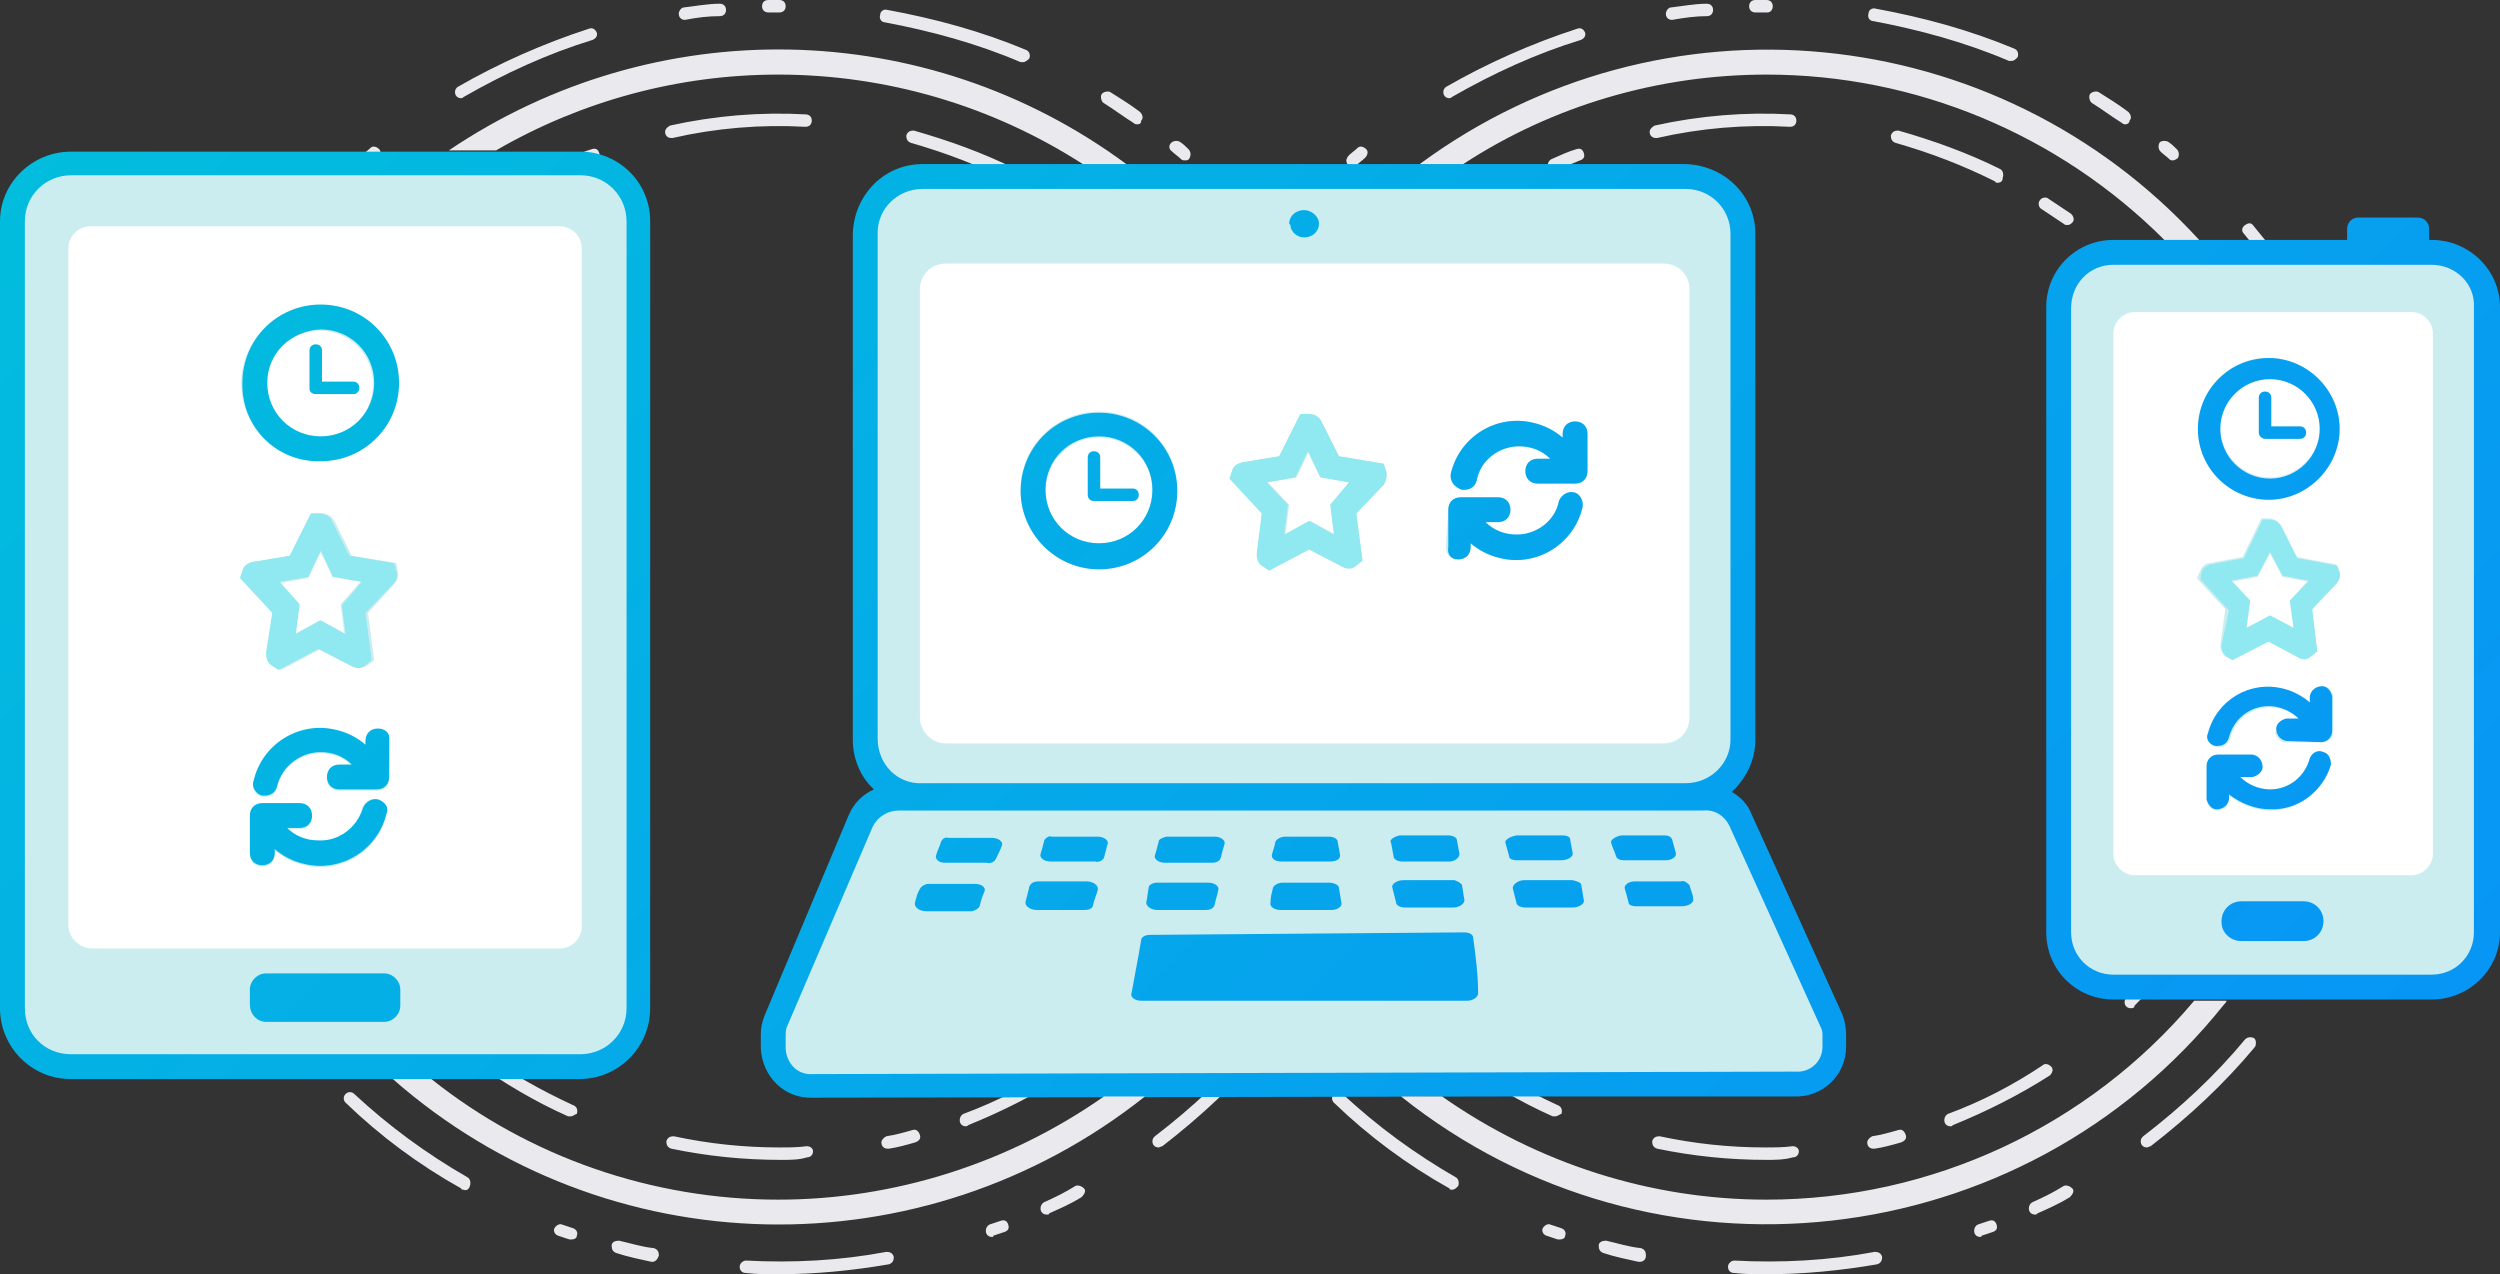 <svg viewBox="0 0 201.1 102.5" xmlns="http://www.w3.org/2000/svg">
  <rect x="0" y="0" width="201.1" height="102.5" fill="#333333" stroke="none"/>
  <style>
    .st0{fill:#eaeaee}.st2{fill:#fff}.st3{fill:#90e8f0}
  </style>
  <g id="RingRightInner">
    <path class="st0" d="M142.1 93.3c-3 0-5.9-.3-8.8-.9-.3-.1-.4-.3-.4-.6.1-.3.3-.4.6-.4 2.8.6 5.6.9 8.5.9.7 0 1.5 0 2.2-.1.3 0 .5.2.5.4 0 .3-.2.5-.5.5-.7.2-1.4.2-2.1.2zm8.6-.9c-.3 0-.5-.2-.5-.5 0-.2.2-.4.4-.5.7-.1 1.4-.3 2.1-.5.3-.1.5.1.6.4.1.3-.1.5-.4.6-.7.2-1.4.4-2.1.5h-.1zm6.2-1.8c-.3 0-.5-.2-.5-.5 0-.2.1-.4.3-.5 2.7-1 5.2-2.3 7.6-3.9.2-.2.5-.1.7.1s.1.5-.1.7c-2.5 1.6-5.1 2.9-7.8 4-.1.1-.1.1-.2.1zm-31.8-.8h-.2c-2.7-1.2-5.2-2.7-7.6-4.4-.2-.2-.3-.5-.1-.7.2-.2.5-.3.7-.1 2.3 1.7 4.8 3.1 7.4 4.3.3.1.4.4.3.7-.1 0-.3.2-.5.2zm-10.9-7.1c-.1 0-.2 0-.3-.1-.5-.5-1.1-1-1.6-1.5-.2-.2-.2-.5 0-.7.2-.2.5-.2.7 0 .5.5 1 1 1.6 1.5.2.2.2.5 0 .7-.1 0-.2.1-.4.1zm57.2-1.6c-.3 0-.5-.2-.5-.5 0-.1.1-.3.1-.4 2.5-2.5 4.7-5.4 6.5-8.5.1-.2.4-.3.7-.2.2.1.3.4.2.7-1.8 3.2-4.1 6.1-6.7 8.7 0 .2-.2.2-.3.2zm-63-4.9c-.2 0-.3-.1-.4-.2-2.2-3-3.9-6.2-5.3-9.6-.1-.3 0-.5.3-.6s.5 0 .6.3c1.3 3.3 3 6.5 5.1 9.4.2.2.1.5-.1.7h-.2zm72.4-9.5c-.3 0-.5-.2-.5-.5V66c.3-.7.5-1.3.7-2 .1-.3.4-.4.6-.3.3.1.4.4.3.6-.2.7-.5 1.4-.7 2.1 0 .1-.2.3-.4.3zm1.9-6.3h-.1c-.3-.1-.4-.3-.4-.6.6-2.8.9-5.7.9-8.5v-.2c0-.3.2-.5.5-.5s.5.2.5.5v.2c0 2.9-.3 5.9-.9 8.7-.1.2-.3.4-.5.4zM101 58.3c-.2 0-.5-.2-.5-.4-.3-2.2-.5-4.4-.5-6.7 0-.7 0-1.4.1-2.1 0-.3.2-.5.5-.5s.5.2.5.5c0 .7-.1 1.4-.1 2.1 0 2.2.2 4.4.5 6.5 0 .3-.2.6-.5.6zm82.3-11c-.3 0-.5-.2-.5-.4-.3-2.9-.9-5.7-1.8-8.4-.1-.3.1-.5.3-.6s.5.1.6.3c.9 2.8 1.5 5.7 1.9 8.6 0 .2-.2.4-.5.5.1 0 .1 0 0 0 .1 0 0 0 0 0zm-82.4-2c-.3 0-.5-.3-.5-.6.1-.7.2-1.5.4-2.2.1-.3.3-.4.6-.4.3.1.4.3.4.6-.1.7-.3 1.4-.4 2.1 0 .4-.2.5-.5.5zm2.3-8.4c-.3 0-.5-.2-.5-.5v-.2c1.3-3.4 3.1-6.7 5.2-9.7.2-.2.5-.3.7-.1s.3.5.1.7c-2.1 2.9-3.8 6.1-5.1 9.4 0 .3-.2.4-.4.4zm74.7-6.1c-.2 0-.3-.1-.4-.2-1.8-3.1-4-5.9-6.6-8.5-.2-.2-.2-.5 0-.7.2-.2.5-.2.7 0 2.6 2.6 4.9 5.5 6.7 8.7.1.2.1.5-.2.7h-.2zm-63.8-9.9c-.3 0-.5-.2-.5-.5 0-.1.1-.3.2-.4 2.2-2 4.6-3.7 7.1-5.2.2-.1.5-.1.7.2s.1.5-.2.7c-2.5 1.4-4.8 3.1-6.9 5.1-.1.1-.3.1-.4.1zm52.2-2.8c-.1 0-.2 0-.3-.1l-1.8-1.2c-.2-.1-.3-.5-.1-.7.1-.2.5-.3.7-.1l1.8 1.2c.2.2.3.5.1.7-.1.1-.2.2-.4.2zm-5.6-3.4c-.1 0-.2 0-.2-.1-2.6-1.3-5.2-2.3-8-3.1-.3-.1-.4-.3-.4-.6.1-.3.3-.4.6-.4 2.8.8 5.6 1.8 8.2 3.1.2.1.3.4.2.7 0 .3-.2.4-.4.4zm-35.7-.9c-.3 0-.5-.2-.5-.5 0-.2.1-.4.3-.5.7-.3 1.3-.6 2-.8.3-.1.5 0 .6.3.1.3 0 .5-.3.6-.7.3-1.3.5-2 .8 0 .1 0 .1-.1.1zm8.2-2.7c-.3 0-.5-.2-.5-.5 0-.2.2-.4.4-.5 3.6-.8 7.3-1.1 10.9-.9.3 0 .5.2.5.5s-.2.5-.5.5c-3.6-.2-7.2.1-10.7.9h-.1z"/>
    <animateTransform attributeName="transform" attributeType="XML" type="rotate" from="0 142 51" to="-360 142 51" dur="10s" repeatCount="indefinite"/>
  </g>
  <g id="RingLeftInner">
    <path class="st0" d="M62.8 93.3c-3 0-5.9-.3-8.8-.9-.3-.1-.4-.3-.4-.6.1-.3.3-.4.6-.4 2.8.6 5.6.9 8.5.9.7 0 1.5 0 2.2-.1.3 0 .5.2.5.4 0 .3-.2.5-.5.5-.6.2-1.3.2-2.1.2zm8.6-.9c-.3 0-.5-.2-.5-.5 0-.2.2-.4.4-.5.7-.1 1.4-.3 2.1-.5.3-.1.5.1.6.4.1.3-.1.5-.4.6-.7.2-1.4.4-2.1.5h-.1zm6.3-1.8c-.3 0-.5-.2-.5-.5 0-.2.1-.4.3-.5 2.7-1 5.2-2.3 7.6-3.9.2-.2.5-.1.7.1s.1.5-.1.7c-2.5 1.6-5.1 2.9-7.8 4-.1.1-.2.1-.2.1zm-31.8-.8h-.2c-2.7-1.2-5.2-2.7-7.6-4.4-.2-.2-.3-.5-.1-.7.2-.2.5-.3.7-.1 2.3 1.7 4.8 3.1 7.4 4.3.3.1.4.4.3.7-.1 0-.3.2-.5.2zM35 82.7c-.1 0-.2 0-.3-.1-.5-.5-1.1-1-1.6-1.5-.2-.2-.2-.5 0-.7.2-.2.5-.2.7 0 .5.5 1 1 1.6 1.5.2.2.2.5 0 .7-.1 0-.3.1-.4.1zm57.2-1.6c-.3 0-.5-.2-.5-.5 0-.1.1-.3.1-.4 2.5-2.5 4.7-5.4 6.5-8.5.1-.2.4-.3.7-.2.2.1.3.4.2.7-1.8 3.2-4.1 6.1-6.7 8.7-.1.2-.2.2-.3.2zm-63-4.9c-.2 0-.3-.1-.4-.2-2.2-3-3.9-6.2-5.3-9.6-.1-.3 0-.5.3-.6s.5 0 .6.3c1.3 3.3 3 6.5 5.1 9.4.2.2.1.5-.1.7h-.2zm72.4-9.5c-.3 0-.5-.2-.5-.5V66c.3-.7.5-1.3.7-2 .1-.3.4-.4.6-.3.3.1.4.4.3.6-.2.7-.5 1.4-.7 2.1 0 .1-.2.3-.4.3zm1.8-6.3h-.1c-.3-.1-.4-.3-.4-.6.6-2.8.9-5.7.9-8.5v-.2c0-.3.2-.5.5-.5s.5.2.5.5v.2c0 2.9-.3 5.9-.9 8.7 0 .2-.2.4-.5.4zm-81.7-2.1c-.2 0-.5-.2-.5-.4-.3-2.2-.5-4.4-.5-6.7 0-.7 0-1.4.1-2.1 0-.3.2-.5.5-.5s.5.2.5.5c0 .7-.1 1.4-.1 2.1 0 2.2.2 4.4.5 6.5.1.3-.1.6-.5.6.1 0 0 0 0 0zm82.4-11c-.3 0-.5-.2-.5-.4-.3-2.9-.9-5.7-1.8-8.4-.1-.3.1-.5.3-.6s.5.1.6.3c.9 2.8 1.5 5.7 1.9 8.6 0 .2-.2.4-.5.5zm-82.4-2s-.1 0 0 0c-.3 0-.5-.3-.5-.6.1-.7.2-1.5.4-2.2.1-.3.3-.4.6-.4.3.1.4.3.4.6-.1.7-.3 1.4-.4 2.1 0 .4-.3.5-.5.5zm2.2-8.4c-.3 0-.5-.2-.5-.5v-.2c1.3-3.4 3.1-6.7 5.2-9.7.2-.2.5-.3.7-.1s.3.5.1.7c-2.1 2.9-3.8 6.1-5.1 9.4 0 .3-.2.4-.4.4zm74.8-6.1c-.2 0-.3-.1-.4-.2-1.8-3.1-4-5.9-6.6-8.5-.2-.2-.2-.5 0-.7.2-.2.5-.2.7 0 2.6 2.6 4.9 5.5 6.7 8.7.1.2.1.5-.2.7h-.2zm-63.8-9.9c-.3 0-.5-.2-.5-.5 0-.1.1-.3.2-.4 2.2-2 4.6-3.7 7.1-5.2.2-.1.5-.1.7.2s.1.5-.2.7c-2.5 1.4-4.8 3.1-6.9 5.1-.2.1-.3.1-.4.1zm52.2-2.8c-.1 0-.2 0-.3-.1L85 16.8c-.2-.1-.3-.5-.1-.7.1-.2.5-.3.7-.1l1.8 1.2c.2.2.3.5.1.7-.1.1-.3.2-.4.2zm-5.6-3.4c-.1 0-.2 0-.2-.1-2.6-1.3-5.2-2.3-8-3.1-.3-.1-.4-.3-.4-.6.1-.3.3-.4.6-.4 2.8.8 5.6 1.8 8.2 3.1.2.1.3.4.2.7 0 .3-.2.4-.4.4zm-35.7-.9c-.3 0-.5-.2-.5-.5 0-.2.1-.4.3-.5.7-.3 1.3-.6 2-.8.3-.1.5 0 .6.3.1.3 0 .5-.3.6-.7.3-1.3.5-2 .8 0 .1-.1.1-.1.1zm8.2-2.7c-.3 0-.5-.2-.5-.5 0-.2.2-.4.4-.5 3.6-.8 7.3-1.1 10.9-.9.3 0 .5.2.5.5s-.2.5-.5.5c-3.6-.2-7.2.1-10.7.9H54z"/>
    <animateTransform attributeName="transform" attributeType="XML" type="rotate" from="0 62 51" to="360 62 51" dur="10s" repeatCount="indefinite"/>
  </g>
  <g id="RingLeftOuter">
    <path class="st0" d="M62.6 102.5c-.9 0-1.7 0-2.6-.1-.3 0-.5-.2-.5-.5s.3-.5.5-.5c3.8.2 7.6 0 11.3-.7.3 0 .5.1.6.4 0 .3-.1.5-.4.6-2.9.5-5.9.8-8.9.8zm-10.1-1h-.1c-.9-.2-1.9-.4-2.8-.7-.3-.1-.4-.3-.4-.6s.3-.4.6-.4c.9.2 1.8.5 2.8.6.3.1.4.3.4.6-.1.3-.3.5-.5.5zM46 99.7h-.2l-.9-.3c-.3-.1-.4-.4-.3-.6s.4-.4.6-.3l.9.3c.3.1.4.4.3.6 0 .2-.2.3-.4.3zm33.8-.2c-.3 0-.5-.2-.5-.5 0-.2.1-.4.3-.5l.9-.3c.3-.1.5 0 .6.3s0 .5-.3.6l-.9.3c0 .1 0 .1-.1.1zm4.4-1.8c-.3 0-.5-.2-.5-.5 0-.2.1-.4.3-.5.9-.4 1.7-.8 2.5-1.3.2-.1.5 0 .7.2s0 .5-.2.7c-.8.5-1.7.9-2.6 1.3 0 .1-.1.1-.2.1zm-46.9-2c-.1 0-.2 0-.2-.1-3.4-1.9-6.5-4.2-9.3-6.9-.2-.2-.2-.5 0-.7.2-.2.5-.2.7 0 2.8 2.6 5.8 4.8 9.1 6.7.2.1.3.4.2.7-.1.3-.3.4-.5.3zm55.9-3.4c-.3 0-.5-.2-.5-.5 0-.2.1-.3.2-.4 3-2.3 5.8-4.9 8.2-7.8.2-.2.5-.2.7-.1s.2.5.1.7c-2.5 3-5.3 5.6-8.4 8-.1 0-.2.1-.3.1zm-70.3-9c-.2 0-.3-.1-.4-.2-.6-.7-1.2-1.5-1.7-2.3-.2-.2-.1-.5.1-.7.2-.2.5-.1.7.1.5.8 1.1 1.5 1.7 2.3.2.2.1.5-.1.7-.1.1-.2.1-.3.1zm-3.8-5.5c-.2 0-.3-.1-.4-.2-.2-.3-.3-.6-.5-.8-.1-.2-.1-.5.2-.7s.5-.1.7.2c.2.3.3.5.5.8.1.2.1.5-.2.7h-.3zm87.4-.5c-.3 0-.5-.2-.5-.5 0-.1 0-.2.1-.3.2-.3.3-.5.5-.8.1-.2.4-.3.7-.2.2.1.3.4.2.7-.2.3-.3.6-.5.8-.2.2-.3.3-.5.3zm2.2-4.2h-.2c-.3-.1-.4-.4-.2-.7.4-.9.8-1.7 1.1-2.6.1-.3.4-.4.7-.3.3.1.4.4.3.6-.4.9-.7 1.8-1.1 2.7-.2.2-.4.3-.6.3zM15 69.2c-.2 0-.4-.1-.5-.3-1.3-3.6-2.2-7.4-2.7-11.2 0-.3.2-.5.4-.6.3 0 .5.2.6.4.5 3.8 1.4 7.5 2.7 11 .1.3 0 .5-.3.6-.1.1-.2.1-.2.1zm97.1-6.1h-.1c-.3-.1-.4-.3-.4-.6.8-3.7 1.3-7.5 1.3-11.3V51c0-.3.2-.5.5-.5s.5.2.5.5v.2c0 3.9-.4 7.7-1.3 11.5-.1.3-.3.4-.5.4zM11.9 50.4c-.3 0-.5-.2-.5-.5 0-1 .1-1.9.2-2.9 0-.3.3-.5.5-.5.3 0 .5.3.5.5-.1.9-.1 1.9-.2 2.8 0 .4-.2.6-.5.6zm.6-6.6c-.4 0-.5-.3-.5-.6.1-.3.1-.6.2-1 0-.3.3-.5.6-.4s.5.3.4.6c-.1.3-.1.6-.2.9 0 .3-.2.5-.5.5zm100.1-.8c-.2 0-.5-.2-.5-.4-.1-.3-.1-.6-.2-.9-.1-.3.1-.5.4-.6s.5.1.6.4c.1.3.1.6.2 1 .1.2-.1.4-.5.5.1 0 .1 0 0 0 .1 0 .1 0 0 0zm-1-4.7c-.2 0-.4-.2-.5-.4-.2-.9-.5-1.8-.8-2.7-.1-.3.1-.5.3-.6.3-.1.5.1.6.3.3.9.6 1.8.8 2.8.1.3-.1.5-.4.6.1 0 0 0 0 0zm-96.7-3.8h-.2c-.3-.1-.4-.4-.3-.6 1.3-3.6 3-7.1 5.1-10.4.1-.2.5-.3.7-.1.2.1.3.5.1.7-2.1 3.2-3.8 6.6-5 10.2 0 .1-.2.2-.4.2zm92.9-6c-.2 0-.4-.1-.4-.3-1.7-3.4-3.9-6.5-6.3-9.4-.2-.2-.2-.5.1-.7s.5-.2.7.1c2.5 3 4.7 6.2 6.4 9.6.1.2 0 .5-.2.7h-.3zM24.6 18.1c-.3 0-.5-.2-.5-.5 0-.1 0-.2.1-.3.6-.7 1.3-1.4 2-2.1.2-.2.5-.2.7 0 .2.2.2.5 0 .7-.7.7-1.3 1.4-1.9 2.1-.1.1-.2.1-.4.1zm4.8-4.7c-.3 0-.5-.2-.5-.5 0-.1.1-.3.2-.4.2-.2.5-.4.7-.6.2-.2.5-.1.7.1.2.2.1.5-.1.7-.2.2-.5.4-.7.6-.1.1-.2.1-.3.1zm65.9-.5c-.1 0-.2 0-.3-.1-.2-.2-.5-.4-.7-.6-.3-.2-.3-.5-.1-.7s.5-.2.7-.1c.3.2.5.4.7.6.2.2.2.5.1.7-.1.2-.2.2-.4.2zM91.5 10c-.1 0-.2 0-.3-.1-.8-.5-1.6-1.1-2.4-1.6-.2-.1-.3-.5-.2-.7s.5-.3.7-.2c.8.5 1.6 1 2.4 1.6.2.2.3.5.1.7 0 .2-.1.3-.3.3zM37.1 7.9c-.3 0-.5-.2-.5-.5 0-.2.1-.3.2-.4 3.3-1.9 6.9-3.5 10.6-4.7.3-.1.5.1.6.3.1.3-.1.5-.3.6-3.6 1.1-7.1 2.7-10.4 4.6 0 0-.1.1-.2.1zM82.3 5h-.2c-3.5-1.5-7.2-2.5-10.9-3.2-.3 0-.5-.3-.4-.6 0-.3.3-.5.6-.4 3.8.7 7.5 1.7 11.1 3.2.3.1.4.4.3.7-.1.1-.3.3-.5.3zM55.1 1.6c-.3 0-.5-.2-.5-.5 0-.2.2-.5.4-.5.9-.1 1.9-.3 2.9-.3.3 0 .5.2.5.5s-.2.5-.5.5c-.9 0-1.8.1-2.8.3zm6.7-.6c-.3 0-.5-.2-.5-.5s.2-.5.5-.5h.9c.3 0 .5.2.5.5s-.2.5-.5.5h-.9z"/>
    <animateTransform attributeName="transform" attributeType="XML" type="rotate" from="0 62 51" to="-360 62 51" dur="10s" repeatCount="indefinite"/>
  </g>
  <g id="RingRightOuter">
    <path class="st0" d="M142.1 102.5c-.9 0-1.7 0-2.6-.1-.3 0-.5-.2-.5-.5s.3-.5.5-.5c3.8.2 7.6 0 11.3-.7.3 0 .5.1.6.4 0 .3-.1.5-.4.6-2.9.5-5.9.8-8.9.8zm-10.2-1h-.1c-.9-.2-1.9-.4-2.8-.7-.3-.1-.4-.3-.4-.6s.3-.4.6-.4c.9.2 1.8.5 2.8.6.3.1.4.3.4.6s-.2.5-.5.5zm-6.4-1.8h-.2l-.9-.3c-.3-.1-.4-.4-.3-.6s.4-.4.6-.3l.9.3c.3.1.4.4.3.6 0 .2-.2.3-.4.3zm33.8-.2c-.3 0-.5-.2-.5-.5 0-.2.1-.4.3-.5l.9-.3c.3-.1.5 0 .6.3s0 .5-.3.6l-.9.3c0 .1-.1.1-.1.1zm4.4-1.8c-.3 0-.5-.2-.5-.5 0-.2.1-.4.3-.5.9-.4 1.7-.8 2.5-1.3.2-.1.5 0 .7.2s0 .5-.2.7c-.8.5-1.7.9-2.6 1.3-.1.1-.1.1-.2.1zm-46.9-2c-.1 0-.2 0-.2-.1-3.4-1.9-6.5-4.2-9.3-6.9-.2-.2-.2-.5 0-.7.2-.2.5-.2.7 0 2.8 2.6 5.8 4.8 9.1 6.7.2.1.3.4.2.7-.2.2-.3.3-.5.3zm55.9-3.4c-.3 0-.5-.2-.5-.5 0-.2.1-.3.2-.4 3-2.3 5.8-4.9 8.2-7.8.2-.2.5-.2.7-.1s.2.5.1.7c-2.5 3-5.3 5.6-8.4 8-.1 0-.2.1-.3.1zm-70.3-9c-.2 0-.3-.1-.4-.2-.6-.7-1.2-1.5-1.7-2.3-.2-.2-.1-.5.1-.7.2-.2.5-.1.7.1.5.8 1.1 1.5 1.7 2.3.2.2.1.5-.1.7-.1.1-.2.1-.3.1zm-3.9-5.5c-.2 0-.3-.1-.4-.2-.2-.3-.3-.6-.5-.8-.1-.2-.1-.5.2-.7s.5-.1.7.2c.2.3.3.5.5.8.1.2.1.5-.2.7h-.3zm87.4-.5c-.3 0-.5-.2-.5-.5 0-.1 0-.2.1-.3.2-.3.3-.5.5-.8.1-.2.4-.3.7-.2.2.1.3.4.2.7-.2.3-.3.6-.5.8-.1.2-.3.3-.5.3zm2.3-4.2h-.2c-.3-.1-.4-.4-.2-.7.4-.9.8-1.7 1.1-2.6.1-.3.4-.4.7-.3.3.1.4.4.3.6-.4.9-.7 1.8-1.1 2.7-.3.2-.4.3-.6.3zm-93.8-3.9c-.2 0-.4-.1-.5-.3-1.3-3.6-2.2-7.4-2.7-11.2 0-.3.2-.5.4-.6.3 0 .5.2.6.4.5 3.8 1.4 7.5 2.7 11 .1.3 0 .5-.3.6-.1.1-.1.1-.2.1zm97.2-6.1h-.1c-.3-.1-.4-.3-.4-.6.8-3.7 1.3-7.5 1.3-11.3V51c0-.3.2-.5.5-.5s.5.2.5.5v.2c0 3.9-.4 7.7-1.3 11.5-.1.3-.3.4-.5.4zM91.4 50.4c-.3 0-.5-.2-.5-.5 0-1 .1-1.9.2-2.9 0-.3.3-.5.5-.5.3 0 .5.3.5.5-.1.9-.1 1.9-.2 2.8 0 .4-.3.6-.5.6zm.6-6.6c-.1 0-.1 0 0 0-.4 0-.5-.3-.5-.6.1-.3.1-.6.2-1 0-.3.3-.5.6-.4s.5.3.4.6c-.1.3-.1.6-.2.9-.1.3-.3.5-.5.5zm100.1-.8c-.2 0-.5-.2-.5-.4-.1-.3-.1-.6-.2-.9-.1-.3.1-.5.4-.6s.5.1.6.4c.1.3.1.6.2 1 0 .2-.1.4-.5.5.1 0 .1 0 0 0zm-1.1-4.7c-.2 0-.4-.2-.5-.4-.2-.9-.5-1.8-.8-2.7-.1-.3.1-.5.3-.6.3-.1.5.1.6.3.3.9.6 1.8.8 2.8.1.3-.1.5-.4.6.1 0 .1 0 0 0zm-96.6-3.8h-.2c-.3-.1-.4-.4-.3-.6 1.3-3.6 3-7.1 5.1-10.4.1-.2.5-.3.7-.1.2.1.3.5.1.7-2.1 3.2-3.8 6.6-5 10.2 0 .1-.2.2-.4.2zm92.8-6c-.2 0-.4-.1-.4-.3-1.7-3.4-3.9-6.5-6.3-9.4-.2-.2-.2-.5.1-.7s.5-.2.7.1c2.5 3 4.7 6.2 6.4 9.6.1.2 0 .5-.2.7h-.3zm-83.1-10.4c-.3 0-.5-.2-.5-.5 0-.1 0-.2.1-.3.6-.7 1.3-1.4 2-2.1.2-.2.5-.2.7 0 .2.2.2.5 0 .7-.7.7-1.3 1.4-1.9 2.1-.1.1-.3.1-.4.1zm4.7-4.7c-.3 0-.5-.2-.5-.5 0-.1.1-.3.2-.4.2-.2.5-.4.7-.6.2-.2.5-.1.7.1.2.2.1.5-.1.7-.2.2-.5.4-.7.6 0 .1-.2.1-.3.1zm66-.5c-.1 0-.2 0-.3-.1-.2-.2-.5-.4-.7-.6-.2-.2-.2-.5-.1-.7s.5-.2.7-.1c.3.2.5.4.7.6.2.2.2.5.1.7-.1.1-.3.2-.4.2zM171 10c-.1 0-.2 0-.3-.1-.8-.5-1.6-1.1-2.4-1.6-.2-.1-.3-.5-.2-.7s.5-.3.7-.2c.8.5 1.6 1 2.4 1.6.2.2.3.5.1.7 0 .2-.2.3-.3.3zm-54.4-2.1c-.3 0-.5-.2-.5-.5 0-.2.1-.3.2-.4 3.3-1.9 6.9-3.5 10.6-4.7.3-.1.5.1.6.3.1.3-.1.5-.3.6-3.6 1.1-7.1 2.7-10.4 4.6 0 0-.1.1-.2.1zm45.2-3h-.2c-3.5-1.5-7.2-2.5-10.9-3.2-.3 0-.5-.3-.4-.6 0-.3.3-.5.6-.4 3.8.7 7.5 1.7 11.1 3.2.3.1.4.4.3.7-.2.2-.3.3-.5.3zm-27.3-3.3c-.3 0-.5-.2-.5-.5 0-.2.2-.5.4-.5.9-.1 1.9-.3 2.9-.3.3 0 .5.2.5.5s-.2.5-.5.5c-.8 0-1.7.1-2.8.3.1 0 .1 0 0 0zm6.7-.6c-.3 0-.5-.2-.5-.5s.2-.5.5-.5h.9c.3 0 .5.2.5.5s-.2.5-.4.5h-1z"/>
    <animateTransform attributeName="transform" attributeType="XML" type="rotate" from="0 142 51" to="360 142 51" dur="10s" repeatCount="indefinite"/>
  </g>
  <g id="Layer_1">
    <path d="M195.6 19.3h-.2v-.9c0-.5-.4-.9-.9-.9h-4.8c-.5 0-.9.4-.9.9v.9H170c-3 0-5.4 2.4-5.4 5.4V75c0 3 2.4 5.4 5.4 5.4h25.6c3 0 5.5-2.4 5.5-5.4V24.7c0-3-2.5-5.4-5.5-5.4zM40.1 86.8h6.5c3.1 0 5.7-2.5 5.7-5.7V17.8c0-3-2.3-5.4-5.3-5.6H5.7c-3.1 0-5.7 2.5-5.7 5.6v63.3c0 3.1 2.5 5.7 5.7 5.7h34.4zm81.8 1.4h22.4c2.3.1 4.2-1.7 4.2-4v-1c0-.5-.1-1.1-.3-1.6l-7.3-16.1c-.3-.8-.9-1.4-1.6-1.8 1.2-1.1 1.9-2.6 1.9-4.2V18.8c0-3.1-2.5-5.5-5.6-5.6H74.2c-3.1 0-5.5 2.5-5.6 5.6v40.7c0 1.5.6 3 1.7 4-.9.4-1.6 1.1-2 2l-6.8 16.2c-.2.5-.3 1-.3 1.5v1.1c.1 2.3 1.9 4.1 4.2 4l56.5-.1z" fill="url(#SVGID_1_)"/>
    <path d="M195.6 21.3H170c-1.9 0-3.4 1.5-3.4 3.5V75c0 1.9 1.5 3.4 3.4 3.4h25.6c1.9 0 3.4-1.5 3.4-3.4V24.7c.1-1.9-1.5-3.4-3.4-3.4zm-8.7 52.8c0 .9-.7 1.6-1.6 1.6h-5c-.9 0-1.6-.7-1.6-1.5v-.1c0-.9.7-1.6 1.6-1.6h5c.9 0 1.6.7 1.6 1.6zM5.7 84.8h41c2 0 3.7-1.6 3.7-3.7V17.8c0-2-1.6-3.7-3.7-3.7h-41c-2 0-3.7 1.6-3.7 3.7v63.3c0 2.1 1.6 3.7 3.7 3.7zm14.4-4v-1.2c0-.7.6-1.3 1.3-1.3h9.5c.7 0 1.3.6 1.3 1.3v1.3c0 .7-.6 1.3-1.3 1.3h-9.5c-.7 0-1.3-.6-1.3-1.4zM74.2 63h61.4c2 0 3.6-1.6 3.6-3.5V18.8c0-2-1.6-3.6-3.6-3.6H74.2c-2 0-3.6 1.6-3.6 3.5v40.7c0 2.1 1.6 3.7 3.6 3.6zm29.5-45c0-.6.5-1.1 1.2-1.1.6 0 1.2.5 1.2 1.1 0 .6-.5 1.1-1.2 1.1-.6 0-1.1-.5-1.1-1l-.1-.1zm40.7 68.2c1.2.1 2.2-.8 2.2-2v-1c0-.3-.1-.5-.2-.7l-7.3-16.1c-.4-.8-1.2-1.3-2.1-1.2H72.3c-.9 0-1.7.5-2.1 1.3l-6.9 16.1c-.1.2-.1.5-.1.7v1.1c.1 1.2 1 2.1 2.2 2l79-.2zm-8.5-15c.1.4.3.8.3 1.1.1.3-.4.6-.9.6h-3.7c-.3 0-.6-.1-.6-.3-.1-.4-.2-.8-.3-1.1-.1-.3.3-.6.8-.6h3.7c.3-.1.5.1.7.3zm-5.5-4h3.5c.3 0 .5.1.6.3.1.4.2.7.3 1.1.1.3-.3.6-.8.6h-3.4c-.3 0-.5-.1-.6-.3-.1-.4-.3-.7-.4-1.1-.1-.2.3-.5.8-.6zm-3.2 4l.2 1.2c.1.3-.4.6-.9.6h-3.8c-.3 0-.6-.1-.7-.3l-.3-1.2c-.1-.3.4-.7.9-.7h3.9c.4.1.7.2.7.4zm-5.2-4h3.7c.3 0 .6.1.6.3l.2 1.1c.1.3-.4.6-.9.6H122c-.3 0-.6-.1-.6-.3l-.3-1.1c-.1-.2.3-.5.9-.6zm-4.4 4c.1.5.1.7.2 1.2 0 .3-.4.6-.9.6H113c-.4 0-.7-.2-.7-.4l-.3-1.2c-.1-.3.4-.6.9-.6h4.1c.3.1.6.3.6.4zm-5-4h3.9c.4 0 .7.2.7.4l.2 1.1c0 .3-.4.6-.8.6h-3.8c-.4 0-.7-.2-.7-.4l-.2-1.1c-.2-.2.2-.5.7-.6zm-10 .5c.1-.2.4-.4.8-.4h3.5c.4 0 .7.2.7.4l.2 1.1c0 .3-.3.5-.8.5h-3.9c-.5 0-.8-.2-.8-.5.1-.4.2-.6.3-1.1zm-.2 3.7c.1-.2.4-.4.8-.4h3.7c.4 0 .8.2.8.4l.2 1.2c.1.3-.3.6-.8.6H103c-.5 0-.9-.3-.8-.6 0-.5.1-.7.2-1.2zm-8.6-4.1h3.9c.5 0 .9.3.8.6-.1.3-.2.7-.3 1.1-.1.3-.4.4-.7.4h-3.8c-.5 0-.9-.3-.8-.6.1-.3.2-.7.3-1.1 0-.2.3-.3.6-.4zm-1.4 4.1c0-.2.3-.4.7-.4h4.1c.5 0 .9.3.8.6-.1.5-.2.7-.3 1.2-.1.3-.4.4-.7.4h-3.9c-.5 0-.9-.3-.9-.6.1-.4.1-.7.2-1.2zm-13.2.3c-.2.4-.3.8-.4 1.2-.1.2-.3.3-.6.4h-3.7c-.5 0-1-.3-.9-.7.1-.4.2-.8.4-1.1.1-.2.4-.4.7-.4h3.7c.6 0 .9.3.8.6zm.9-2.6c-.1.2-.4.4-.7.3H76c-.5 0-.8-.3-.7-.6.1-.4.3-.7.4-1.1.1-.2.3-.4.6-.3h3.5c.5 0 .9.3.8.6-.1.3-.3.7-.5 1.1zm7.8 3.8c-.1.2-.3.3-.7.3h-3.8c-.5 0-1-.3-.9-.7.1-.4.2-.7.3-1.2.1-.2.3-.4.7-.4h3.9c.5 0 1 .3.9.7-.1.4-.3.8-.4 1.3zm.9-3.9c-.1.2-.4.4-.7.3h-3.6c-.5 0-.9-.3-.8-.6.1-.3.2-.7.3-1.1.1-.2.4-.4.6-.3h3.7c.5 0 .9.3.8.6-.1.3-.2.8-.3 1.1zM91 80c.3-1.7.5-2.6.8-4.4 0-.2.3-.4.7-.4l25.3-.2c.4 0 .7.2.7.4.2 1.5.4 3 .4 4.5 0 .3-.4.6-.9.6H91.8c-.4 0-.8-.2-.8-.5z" fill="#ccedf0"/>
    <path class="st0" d="M142.1 6c12 0 23.5 4.8 32 13.3h2.8c-16.3-17.8-43.3-20.4-62.7-6.1h3.5c7.2-4.7 15.7-7.2 24.4-7.2zm0 90.5c-9.3 0-18.4-2.9-26.1-8.3h-3.3c20.3 16.2 50 12.9 66.2-7.4.1-.1.2-.2.2-.3h-2.6c-8.5 10.1-21.1 16-34.4 16zM62.6 6c8.7 0 17.2 2.5 24.5 7.2h3.5C74.5 1.3 52.7.9 36.1 12.1h3.8C46.8 8.1 54.6 6 62.6 6zm0 90.5c-10.1 0-20-3.4-27.9-9.7h-3.1c17.2 15.1 42.6 15.6 60.5 1.4h-3.3c-7.7 5.4-16.9 8.3-26.2 8.3z"/>
    <path class="st2" d="M194 25.1h-22.3c-.9 0-1.7.8-1.7 1.7v41.9c0 .9.8 1.7 1.7 1.7H194c.9 0 1.7-.8 1.7-1.7V26.8c0-.9-.8-1.7-1.7-1.7zm-11.5 3.7c3.2 0 5.7 2.6 5.7 5.7s-2.6 5.7-5.7 5.7-5.7-2.6-5.7-5.7c0-3.2 2.6-5.8 5.7-5.7 0-.1.1-.1 0 0zM177 45.9c.1-.3.4-.6.7-.6l2.7-.5 1.5-3.1h.6c.4 0 .7.2.9.5l1.3 2.6 3.2.6.2.5c.1.3 0 .7-.2.9l-2 2.1.5 3.5-.5.4c-.3.2-.7.2-1 .1l-2.5-1.3-2.9 1.5-.5-.3c-.3-.2-.4-.6-.4-.9l.4-2.9-2.3-2.5.3-.6zm6.1 12.9c0-.5.4-.9.9-.9h1c-.6-.6-1.5-1-2.4-1-1.5 0-2.8 1-3.2 2.5-.1.4-.4.7-.9.7h-.2c-.5-.1-.8-.6-.6-1 .7-2.7 3.4-4.3 6.1-3.6.8.2 1.5.6 2.1 1.1V56c.1-.5.5-.8 1-.8.4 0 .7.4.8.8v2.8c0 .5-.4.9-.9.9H184c-.5.1-.9-.3-1-.8l.1-.1zm-.5 6.4c-1.2 0-2.4-.5-3.3-1.2v.4c-.1.5-.5.8-1 .8-.4 0-.7-.4-.8-.8v-2.8c0-.5.4-.9.9-.9h2.8c.5.1.8.5.8 1 0 .4-.4.7-.8.8h-1c.6.6 1.5 1 2.4 1 1.5 0 2.8-1 3.2-2.5.2-.5.7-.7 1.1-.5.4.1.6.5.6 1-.6 2.1-2.6 3.7-4.9 3.7z"/>
    <path class="st2" d="M182.6 38.4c2.2 0 4-1.8 4-4s-1.8-4-4-4-4 1.8-4 4 1.8 4 4 4zm-.9-6.4c0-.3.2-.5.5-.5s.5.2.5.5v2.3h2.3c.3 0 .5.2.5.5s-.2.5-.5.5h-2.8c-.3 0-.5-.2-.5-.5V32zm-1 18.6l1.9-1 1.9 1-.3-2.2 1.5-1.6-2.1-.4-1-1.9-1 1.9-2.1.4 1.5 1.6-.3 2.2z"/>
    <path class="st3" d="M178.7 51.9c0 .3.1.7.4.9l.5.3 2.9-1.5 2.4 1.3c.3.2.7.2 1-.1l.5-.4-.4-3.4 2-2.1c.2-.3.3-.6.2-.9l-.2-.5-3.2-.6-1.3-2.6c-.2-.3-.5-.5-.9-.5h-.6l-1.5 3.1-2.7.5c-.3.1-.6.3-.7.6l-.1.6 2.3 2.5-.6 2.8zm2.9-5.6l1-1.9 1 1.9 2.1.4-1.5 1.6.3 2.2-1.9-1-1.9 1 .3-2.2-1.5-1.6 2.1-.4z"/>
    <path class="st2" d="M25.8 44.4l-1 2.1-2.3.4 1.6 1.8-.4 2.3 2-1.1 2 1.1-.3-2.4 1.6-1.8-2.3-.4c.1.1-.9-2-.9-2z"/>
    <path class="st2" d="M7.3 76.3H45c1 0 1.8-.8 1.8-1.8V20c0-1-.8-1.8-1.8-1.8H7.3c-1 0-1.8.8-1.8 1.8v54.4c0 1 .8 1.8 1.8 1.9zm23.8-10.8c-.7 3-3.7 4.8-6.6 4.1-.9-.2-1.7-.6-2.4-1.2v.3c0 .6-.4 1-1 1s-1-.4-1-1v-3c0-.6.4-1 1-1h3c.6 0 1 .4 1 1s-.4 1-1 1h-1c.7.7 1.6 1 2.5 1 1.7 0 3.2-1.1 3.5-2.7.2-.5.7-.8 1.2-.7.7.2 1 .7.8 1.2zm.2-2.9c0 .6-.4 1-1 1h-3c-.6 0-1-.4-1-1s.4-1 1-1h1c-.7-.7-1.6-1-2.5-1-1.6 0-3.1 1.1-3.5 2.7-.1.5-.5.8-1 .8h-.2c-.5-.1-.9-.7-.7-1.2.7-3 3.7-4.8 6.6-4.1.9.2 1.7.6 2.4 1.2v-.3c0-.6.4-1 1-1s1 .4 1 1l-.1 2.9zm.4-15.6l-2.1 2.3.5 3.8-.5.4c-.3.2-.8.3-1.1.1l-2.7-1.4-3.2 1.7-.6-.4c-.3-.2-.5-.6-.4-1l.5-3.2-2.6-2.8.2-.6c.1-.4.4-.6.8-.7l3-.5 1.7-3.4h.7c.4 0 .8.2 1 .6l1.4 2.8 3.6.6.1.7c.1.3 0 .7-.3 1zm-6-22.5c3.5 0 6.3 2.8 6.3 6.3s-2.8 6.3-6.3 6.3-6.3-2.8-6.3-6.3c0-3.4 2.9-6.3 6.3-6.3z"/>
    <path class="st2" d="M21.4 30.9c0 2.4 1.9 4.3 4.3 4.3s4.3-1.9 4.3-4.3-1.9-4.3-4.3-4.3c-2.3 0-4.3 1.9-4.3 4.3zm3.5-2.7c0-.3.2-.5.5-.5s.5.2.5.5v2.5h2.5c.3 0 .5.2.5.5s-.2.5-.5.5h-3c-.3 0-.5-.2-.5-.5v-3z"/>
    <path class="st3" d="M31.7 45.3l-3.6-.6-1.4-2.8c-.2-.4-.6-.6-1-.6H25l-1.7 3.4-3 .5c-.4.1-.7.3-.8.7l-.2.6 2.6 2.8-.5 3.2c0 .4.1.8.4 1l.6.4 3.2-1.7 2.7 1.4c.4.2.8.2 1.1-.1l.5-.4-.5-3.8 2.2-2.3c.3-.3.4-.7.3-1l-.2-.7zm-4.2 3.4l.3 2.3-2-1.1-2 1.1.3-2.4-1.6-1.8 2.3-.4 1-2.1 1 2.1 2.3.4-1.6 1.9z"/>
    <path class="st2" d="M88.4 43.8c2.4 0 4.3-1.9 4.3-4.3s-1.9-4.3-4.3-4.3-4.3 1.9-4.3 4.3c0 2.3 1.9 4.3 4.3 4.3zm-.9-7c0-.3.2-.5.5-.5s.5.2.5.5v2.5h2.6c.3 0 .5.2.5.5s-.2.5-.5.5H88c-.3 0-.5-.2-.5-.5v-3zm18.8 1.6l-1-2.1-1 2.1-2.3.4 1.7 1.8-.3 2.4 2-1.1 2 1.1-.3-2.4 1.7-1.8c-.2 0-2.5-.4-2.5-.4z"/>
    <path class="st2" d="M76.1 59.8h57.7c1.2 0 2.1-.9 2.1-2.1V23.3c0-1.2-.9-2.1-2.1-2.1H76.1c-1.2 0-2.1.9-2.1 2.1v34.4c0 1.1.9 2.1 2.1 2.1zm33-18.5l.5 3.8-.5.4c-.3.2-.8.3-1.1.1l-2.7-1.4-3.2 1.7-.6-.4c-.3-.2-.5-.6-.4-1l.4-3.2-2.6-2.8.2-.6c.1-.4.4-.6.8-.7l3-.5 1.7-3.4h.7c.4 0 .8.2 1 .6l1.4 2.8 3.6.6.2.6c.1.4 0 .8-.2 1.1l-2.2 2.3zm7.6-3.2c.7-3 3.7-4.8 6.6-4.1.9.2 1.7.6 2.4 1.2v-.3c0-.6.4-1 1-1s1 .4 1 1v3c0 .6-.4 1-1 1h-3c-.6 0-1-.4-1-1s.4-1 1-1h1c-.7-.7-1.6-1-2.5-1-1.6 0-3.1 1.1-3.4 2.7-.1.5-.5.8-1 .8h-.2c-.6-.2-1-.7-.9-1.3 0 .1 0 0 0 0zm-.2 2.9c0-.6.4-1 1-1h3c.6 0 1 .4 1 1s-.4 1-1 1h-1c.7.7 1.6 1 2.5 1 1.6 0 3.1-1.1 3.4-2.7.2-.5.7-.8 1.2-.7.5.1.8.7.7 1.2-.7 3-3.7 4.8-6.6 4.1-.9-.2-1.7-.6-2.4-1.2v.3c0 .6-.4 1-1 1s-1-.4-1-1l.2-3zm-28.1-7.9c3.5 0 6.3 2.8 6.3 6.3s-2.8 6.3-6.3 6.3-6.3-2.8-6.3-6.3 2.8-6.3 6.3-6.3z"/>
    <linearGradient id="SVGID_1_" gradientUnits="userSpaceOnUse" x1="-5.898" y1="157.462" x2="221.772" y2="-70.198" gradientTransform="matrix(1 0 0 -1 0 104)">
      <stop offset="0" stop-color="#00c8d7"/>
      <stop offset="1" stop-color="#0a84ff"/>
    </linearGradient>
    <path class="st3" d="M111.5 37.9l-.2-.6-3.6-.6-1.4-2.8c-.2-.4-.6-.6-1-.6h-.7l-1.7 3.4-3 .5c-.4.1-.7.3-.8.7l-.2.6 2.6 2.8-.4 3.2c0 .4.1.8.4 1l.6.4 3.2-1.7 2.7 1.4c.4.2.8.2 1.1-.1l.5-.4-.5-3.8 2.2-2.3c.2-.3.3-.8.2-1.1zm-4.5 2.7l.3 2.4-2-1.1-2 1.1.3-2.4-1.7-1.8 2.3-.4 1-2.1 1 2.1 2.3.4-1.5 1.8z"/>
    <linearGradient id="SVGID_2_" gradientUnits="userSpaceOnUse" x1="3.801" y1="153.841" x2="219.401" y2="-61.759" gradientTransform="matrix(1 0 0 -1 0 104)">
      <stop offset="0" stop-color="#00c8d7"/>
      <stop offset="1" stop-color="#0a84ff"/>
    </linearGradient>
    <path d="M176.8 34.5c0 3.2 2.6 5.7 5.7 5.7s5.7-2.6 5.7-5.7-2.6-5.7-5.7-5.7-5.7 2.5-5.7 5.7zm5.8-4c2.2 0 4 1.8 4 4s-1.8 4-4 4-4-1.8-4-4 1.8-4 4-4zm-.9 4.3V32c0-.3.2-.5.5-.5s.5.2.5.5v2.3h2.3c.3 0 .5.2.5.5s-.2.5-.5.5h-2.8c-.2 0-.5-.2-.5-.5zm2.2 24.8c-.5-.1-.8-.5-.8-1 0-.4.4-.7.8-.8h1c-.6-.6-1.5-1-2.4-1-1.5 0-2.8 1-3.2 2.5-.1.4-.4.7-.9.7h-.2c-.5-.1-.8-.6-.6-1 .7-2.7 3.4-4.3 6.1-3.6.8.2 1.5.6 2.1 1.1V56c.1-.5.5-.8 1-.8.4 0 .7.4.8.8v2.8c0 .5-.4.9-.9.9l-2.8-.1zm-1.3 5.5c-1.2 0-2.4-.5-3.3-1.2v.4c-.1.5-.5.8-1 .8-.4 0-.7-.4-.8-.8v-2.7c0-.5.4-.9.9-.9h2.8c.5.1.8.5.8 1 0 .4-.4.7-.8.8h-1c.6.6 1.5 1 2.4 1 1.5 0 2.8-1 3.2-2.5.2-.5.7-.7 1.1-.5.4.1.6.5.6 1-.6 2.1-2.6 3.7-4.9 3.6zm-156.8-28c3.5 0 6.3-2.8 6.3-6.3s-2.8-6.3-6.3-6.3-6.3 2.8-6.3 6.3c-.1 3.5 2.7 6.4 6.3 6.3-.1.1-.1.1 0 0zm0-10.6c2.4 0 4.3 1.9 4.3 4.3s-1.9 4.3-4.3 4.3-4.3-1.9-4.3-4.3 1.9-4.2 4.3-4.3zm-.9 4.7v-3c0-.3.2-.5.5-.5s.5.2.5.5v2.5h2.5c.3 0 .5.2.5.5s-.2.5-.5.5h-3c-.3 0-.5-.2-.5-.4v-.1zm6.4 28.3v3c0 .6-.4 1-1 1h-3c-.6 0-1-.4-1-1s.4-1 1-1h1c-.7-.7-1.6-1-2.5-1-1.6 0-3.1 1.1-3.5 2.7-.1.5-.5.8-1 .8h-.2c-.5-.1-.9-.7-.7-1.2.7-3 3.7-4.8 6.6-4.1.9.2 1.7.6 2.4 1.2v-.3c0-.6.4-1 1-1s1 .4.9.9zm-.2 5.9c-.7 3-3.7 4.8-6.6 4.1-.9-.2-1.7-.6-2.4-1.2v.3c0 .6-.4 1-1 1s-1-.4-1-1v-3c0-.6.4-1 1-1h3c.6 0 1 .4 1 1s-.4 1-1 1h-1c.7.7 1.6 1 2.5 1 1.6.1 3.1-1 3.6-2.6.2-.5.7-.8 1.2-.7.6.2.9.7.7 1.1zm57.3-19.6c3.5 0 6.3-2.8 6.3-6.3s-2.8-6.3-6.3-6.3-6.3 2.8-6.3 6.3c0 3.4 2.8 6.3 6.3 6.3zm0-10.7c2.4 0 4.3 1.9 4.3 4.3s-1.9 4.3-4.3 4.3-4.3-1.9-4.3-4.3 1.9-4.3 4.3-4.3zm-.9 4.7v-3c0-.3.2-.5.5-.5s.5.2.5.5v2.5h2.6c.3 0 .5.2.5.5s-.2.5-.5.5H88c-.3 0-.5-.2-.5-.5zm29 4.2v-3c0-.6.4-1 1-1h3c.6 0 1 .4 1 1s-.4 1-1 1h-1c.7.7 1.6 1 2.5 1 1.6 0 3.1-1.1 3.4-2.7.2-.5.7-.8 1.2-.7.5.1.8.7.7 1.2-.7 3-3.7 4.8-6.6 4.1-.9-.2-1.7-.6-2.4-1.2v.3c0 .6-.4 1-1 1s-.9-.4-.8-1zm.2-5.9c.7-3 3.7-4.8 6.6-4.1.9.2 1.7.6 2.4 1.2v-.3c0-.6.4-1 1-1s1 .4 1 1v3c0 .6-.4 1-1 1h-3c-.6 0-1-.4-1-1s.4-1 1-1h1c-.7-.7-1.6-1-2.5-1-1.6 0-3.1 1.1-3.4 2.7-.1.5-.5.8-1 .8h-.2c-.6-.2-1-.7-.9-1.3z" fill="url(#SVGID_2_)"/>
  </g>
</svg>
